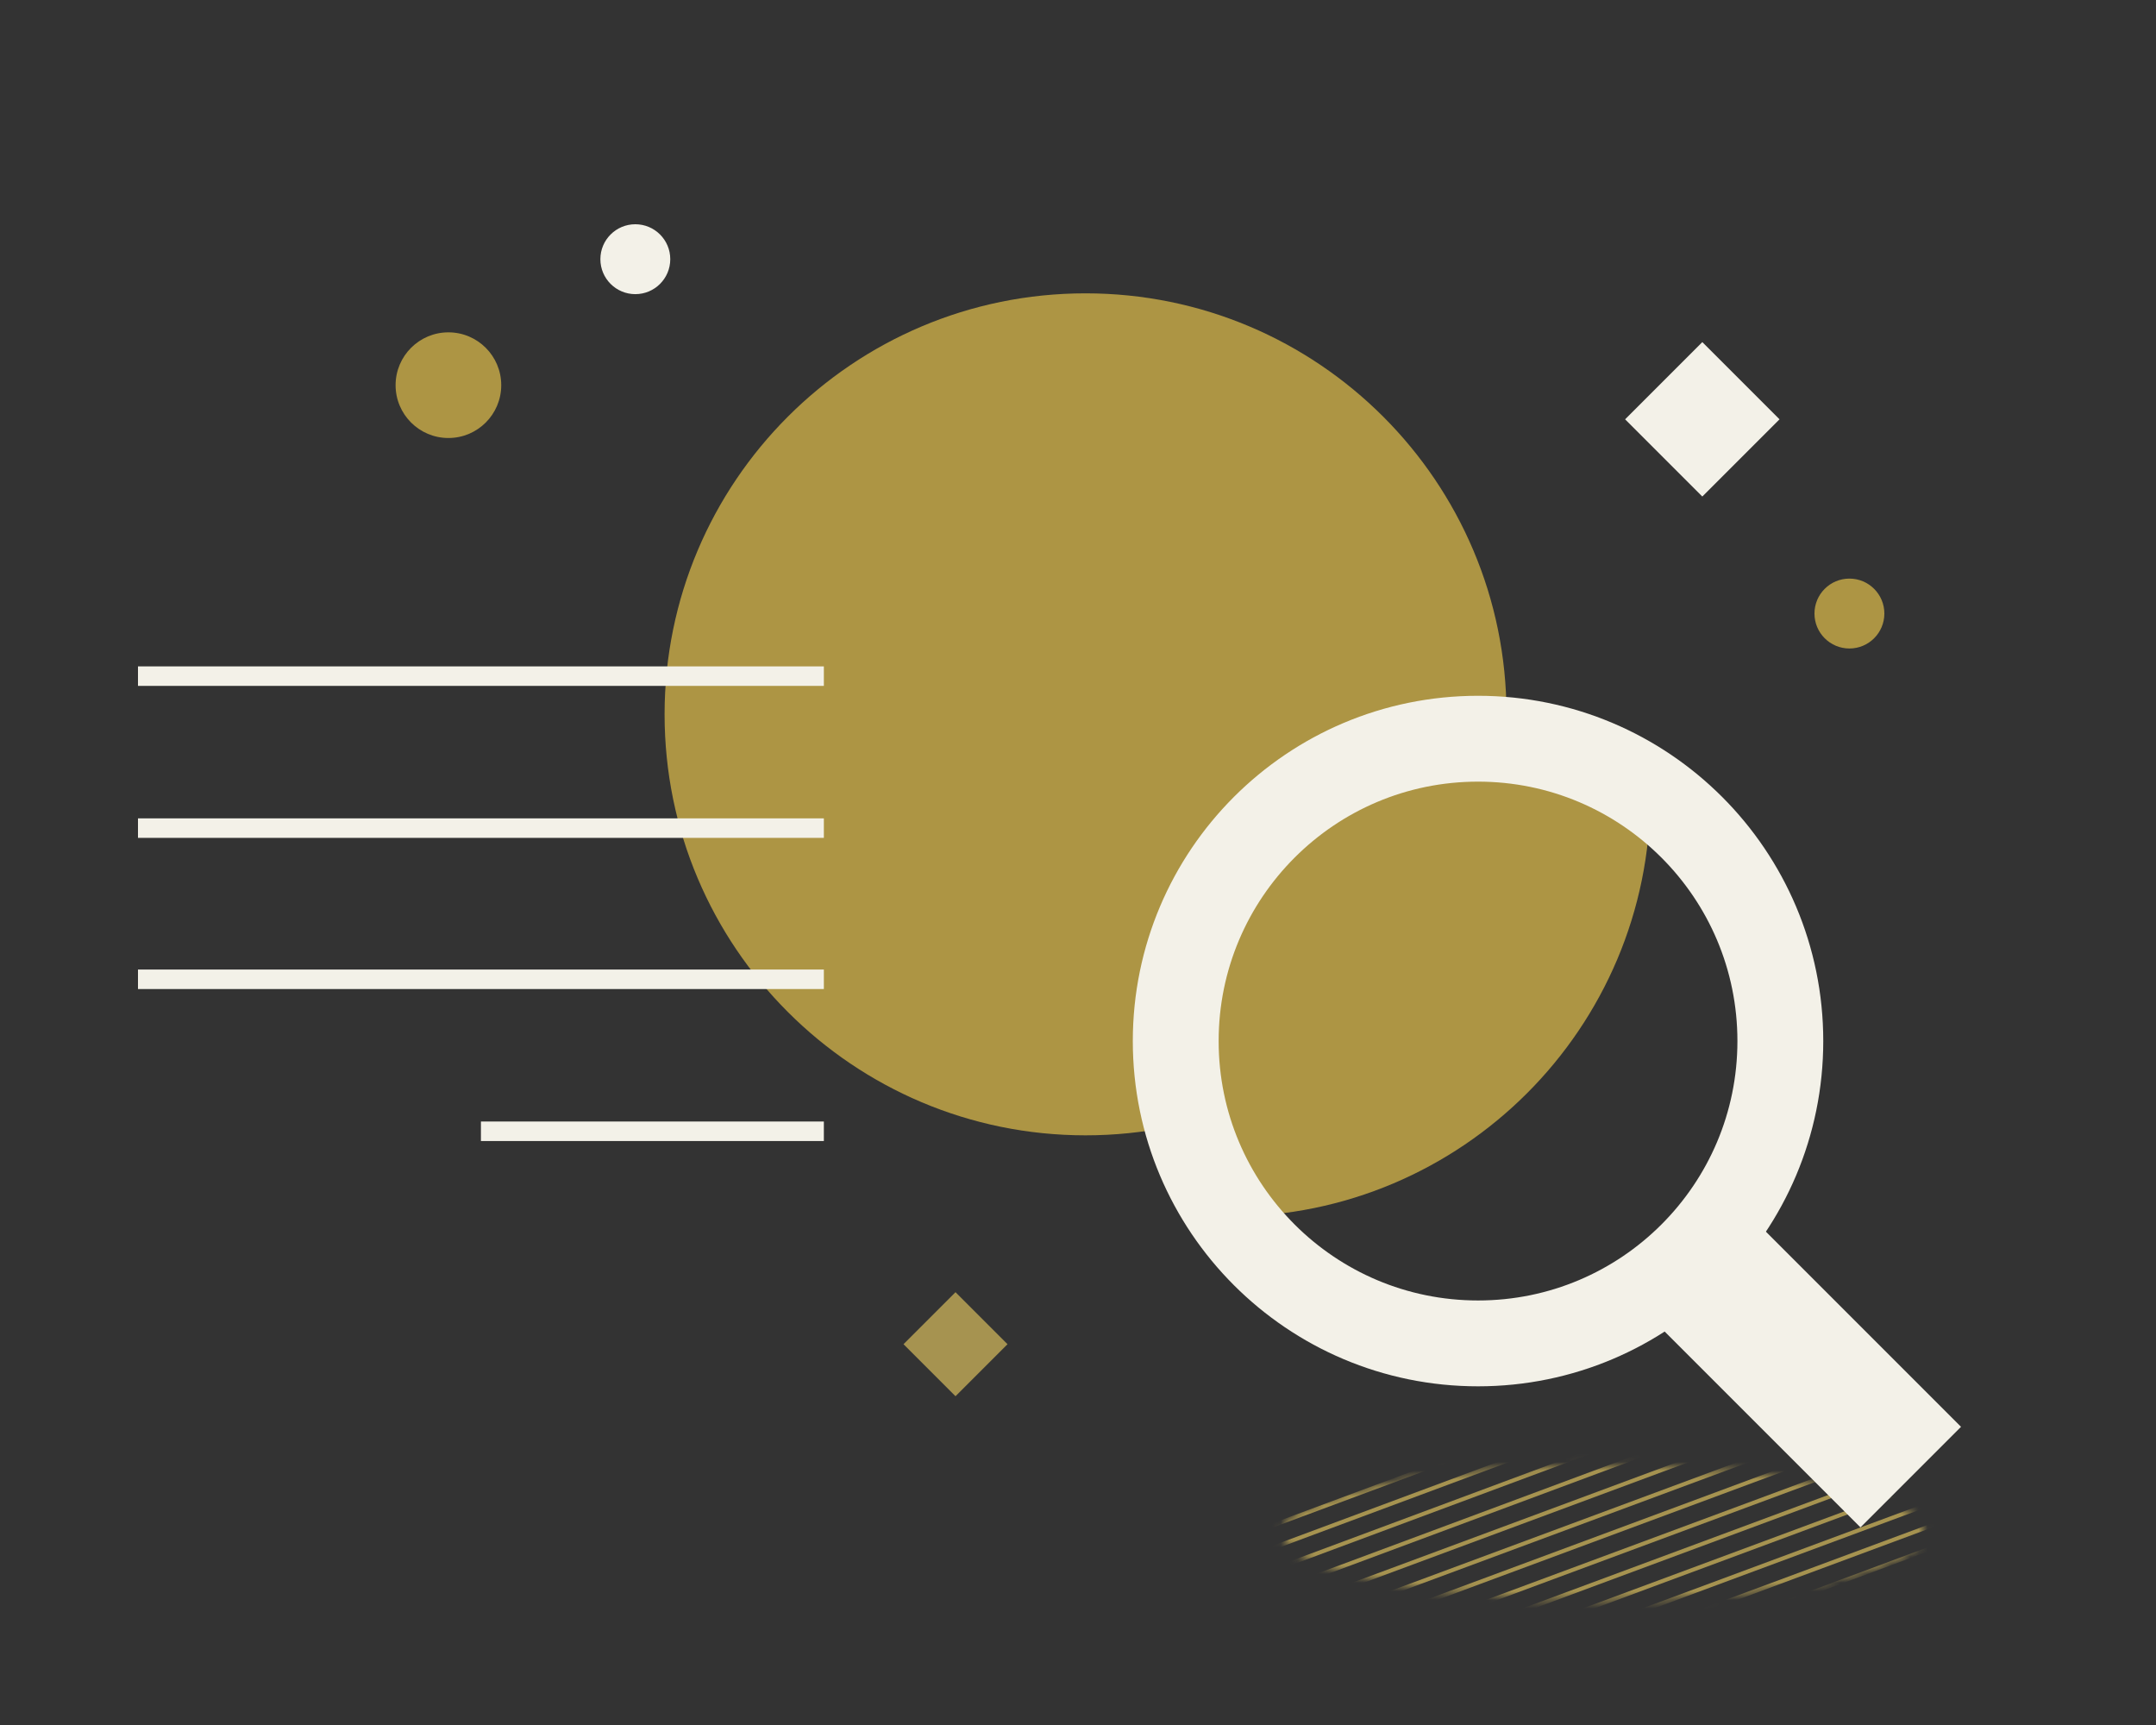 <?xml version="1.0" encoding="UTF-8"?> <svg xmlns="http://www.w3.org/2000/svg" width="250" height="200" viewBox="0 0 250 200" fill="none"><rect x="0" y="0" width="250" height="200" fill="#333333" stroke="none"/><g clip-path="url(#clip0_68_3486)"><mask id="mask0_68_3486" style="mask-type:luminance" maskUnits="userSpaceOnUse" x="148" y="169" width="76" height="17"><path d="M185.899 185.533C206.456 185.533 223.12 182.031 223.12 177.712C223.12 173.392 206.456 169.891 185.899 169.891C165.342 169.891 148.678 173.392 148.678 177.712C148.678 182.031 165.342 185.533 185.899 185.533Z" fill="white"></path></mask><g mask="url(#mask0_68_3486)"><path d="M289.837 183.459L186.748 221.717" stroke="#A69350" stroke-width="0.466" stroke-miterlimit="10"></path><path d="M287.669 181.67L184.58 219.928" stroke="#A69350" stroke-width="0.466" stroke-miterlimit="10"></path><path d="M285.596 179.879L182.508 218.137" stroke="#A69350" stroke-width="0.466" stroke-miterlimit="10"></path><path d="M283.428 178.088L180.34 216.346" stroke="#A69350" stroke-width="0.466" stroke-miterlimit="10"></path><path d="M281.356 176.299L178.268 214.557" stroke="#A69350" stroke-width="0.466" stroke-miterlimit="10"></path><path d="M279.188 174.508L176.1 212.765" stroke="#A69350" stroke-width="0.466" stroke-miterlimit="10"></path><path d="M277.116 172.623L174.027 210.975" stroke="#A69350" stroke-width="0.466" stroke-miterlimit="10"></path><path d="M274.948 170.832L171.859 209.184" stroke="#A69350" stroke-width="0.466" stroke-miterlimit="10"></path><path d="M272.876 169.043L169.787 207.395" stroke="#A69350" stroke-width="0.466" stroke-miterlimit="10"></path><path d="M270.708 167.252L167.619 205.604" stroke="#A69350" stroke-width="0.466" stroke-miterlimit="10"></path><path d="M268.633 165.461L165.545 203.813" stroke="#A69350" stroke-width="0.466" stroke-miterlimit="10"></path><path d="M266.467 163.672L163.379 202.024" stroke="#A69350" stroke-width="0.466" stroke-miterlimit="10"></path><path d="M264.393 161.881L161.305 200.139" stroke="#A69350" stroke-width="0.466" stroke-miterlimit="10"></path><path d="M262.227 160.09L159.139 198.348" stroke="#A69350" stroke-width="0.466" stroke-miterlimit="10"></path><path d="M260.153 158.301L157.064 196.558" stroke="#A69350" stroke-width="0.466" stroke-miterlimit="10"></path><path d="M257.987 156.51L154.898 194.767" stroke="#A69350" stroke-width="0.466" stroke-miterlimit="10"></path><path d="M255.913 154.719L152.824 192.976" stroke="#A69350" stroke-width="0.466" stroke-miterlimit="10"></path><path d="M253.747 152.93L150.658 191.187" stroke="#A69350" stroke-width="0.466" stroke-miterlimit="10"></path><path d="M251.672 151.139L148.584 189.396" stroke="#A69350" stroke-width="0.466" stroke-miterlimit="10"></path><path d="M249.504 149.348L146.416 187.605" stroke="#A69350" stroke-width="0.466" stroke-miterlimit="10"></path><path d="M247.432 147.463L144.344 185.815" stroke="#A69350" stroke-width="0.466" stroke-miterlimit="10"></path><path d="M245.264 145.674L142.176 184.026" stroke="#A69350" stroke-width="0.466" stroke-miterlimit="10"></path><path d="M243.192 143.883L140.104 182.235" stroke="#A69350" stroke-width="0.466" stroke-miterlimit="10"></path><path d="M241.024 142.092L137.936 180.444" stroke="#A69350" stroke-width="0.466" stroke-miterlimit="10"></path><path d="M238.952 140.303L135.77 178.655" stroke="#A69350" stroke-width="0.466" stroke-miterlimit="10"></path><path d="M236.784 138.512L133.695 176.864" stroke="#A69350" stroke-width="0.466" stroke-miterlimit="10"></path><path d="M234.712 136.721L131.529 174.978" stroke="#A69350" stroke-width="0.466" stroke-miterlimit="10"></path><path d="M232.544 134.932L129.455 173.189" stroke="#A69350" stroke-width="0.466" stroke-miterlimit="10"></path><path d="M230.47 133.141L127.287 171.398" stroke="#A69350" stroke-width="0.466" stroke-miterlimit="10"></path></g><path d="M214.45 75.188C216.688 75.188 218.502 73.374 218.502 71.136C218.502 68.898 216.688 67.084 214.45 67.084C212.213 67.084 210.398 68.898 210.398 71.136C210.398 73.374 212.213 75.188 214.45 75.188Z" fill="#AD9544"></path><path d="M73.669 34.104C75.907 34.104 77.721 32.29 77.721 30.052C77.721 27.814 75.907 26 73.669 26C71.431 26 69.617 27.814 69.617 30.052C69.617 32.29 71.431 34.104 73.669 34.104Z" fill="#F3F1E8"></path><path d="M51.996 50.783C55.379 50.783 58.121 48.041 58.121 44.658C58.121 41.276 55.379 38.533 51.996 38.533C48.613 38.533 45.871 41.276 45.871 44.658C45.871 48.041 48.613 50.783 51.996 50.783Z" fill="#AD9544"></path><path d="M125.874 131.633C152.832 131.633 174.686 109.779 174.686 82.821C174.686 55.863 152.832 34.01 125.874 34.01C98.916 34.01 77.062 55.863 77.062 82.821C77.062 109.779 98.916 131.633 125.874 131.633Z" fill="#AD9544"></path><path d="M179.585 86.591L164.225 85.648L147.546 95.072L140.95 103.27L136.992 113.823L138.594 133.235L142.552 141.056C169.502 141.056 191.363 119.195 191.363 92.245L179.585 86.591Z" fill="#AD9544"></path><path d="M171.386 155.756C190.746 155.756 206.44 140.062 206.44 120.702C206.44 101.343 190.746 85.648 171.386 85.648C152.026 85.648 136.332 101.343 136.332 120.702C136.332 140.062 152.026 155.756 171.386 155.756Z" stroke="#F3F1E8" stroke-width="9.954" stroke-miterlimit="10"></path><path d="M201.205 139.242L189.545 150.902L215.731 177.088L227.391 165.428L201.205 139.242Z" fill="#F3F1E8"></path><path d="M95.531 77.262H16V79.523H95.531V77.262Z" fill="#F3F1E8"></path><path d="M95.531 94.883H16V97.144H95.531V94.883Z" fill="#F3F1E8"></path><path d="M95.531 112.41H16V114.672H95.531V112.41Z" fill="#F3F1E8"></path><path d="M95.531 130.031H55.766V132.293H95.531V130.031Z" fill="#F3F1E8"></path><path d="M188.441 48.616L197.393 39.664L206.345 48.616L197.393 57.568L188.441 48.616Z" fill="#F3F1E8"></path><path d="M104.766 155.849L110.796 149.818L116.827 155.849L110.796 161.88L104.766 155.849Z" fill="#A69350"></path></g><defs><clipPath id="clip0_68_3486"><rect width="250" height="200" fill="white"></rect></clipPath></defs></svg> 
